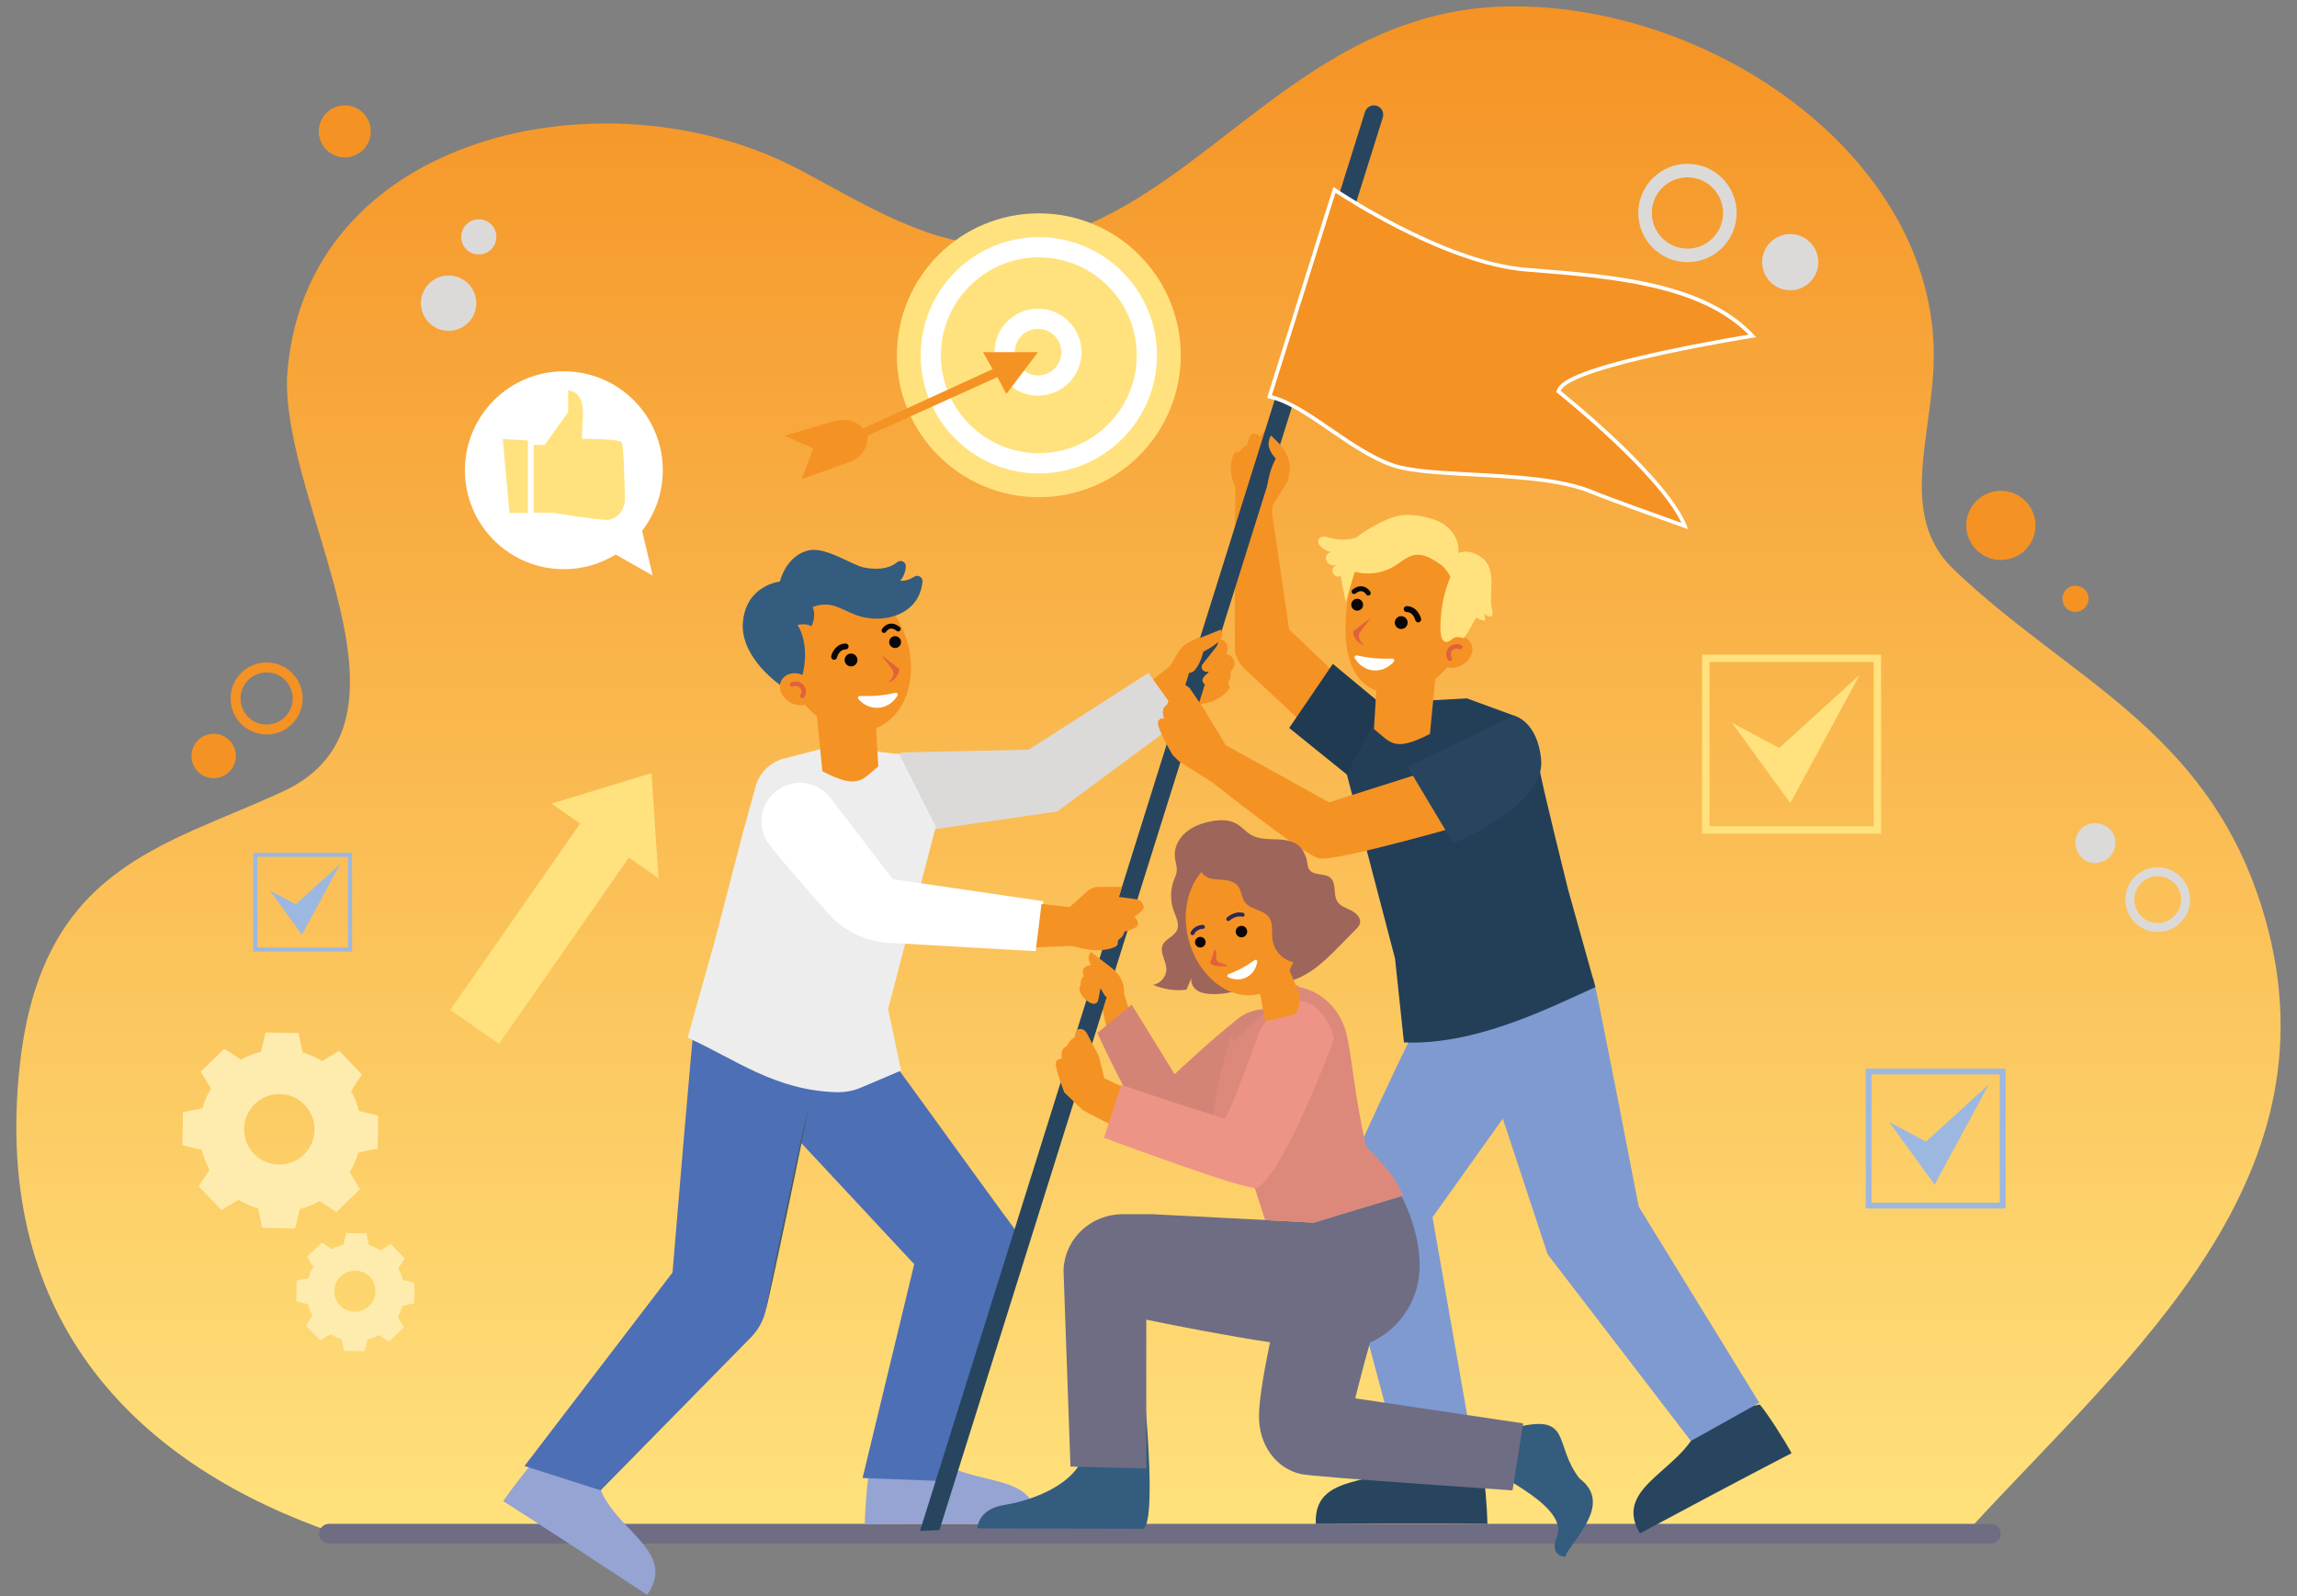 <?xml version="1.0" encoding="UTF-8" standalone="no"?><!DOCTYPE svg PUBLIC "-//W3C//DTD SVG 1.1//EN" "http://www.w3.org/Graphics/SVG/1.1/DTD/svg11.dtd"><svg width="100%" height="100%" viewBox="0 0 7911 5497" version="1.1" xmlns="http://www.w3.org/2000/svg" xmlns:xlink="http://www.w3.org/1999/xlink" xml:space="preserve" xmlns:serif="http://www.serif.com/" style="fill-rule:evenodd;clip-rule:evenodd;stroke-linejoin:round;stroke-miterlimit:2;"><rect x="0" y="0" width="7911" height="5497" fill="#808080" stroke="none"/><g><path d="M5192.44,22.105c-765.66,12.078 -1097.09,781.846 -1739.36,823.138c-252.208,3.864 -478.038,-144.157 -701.186,-261.732c-661.178,-348.36 -1710.31,-126.213 -1763.33,716.295c-13.696,454.985 504.146,1186.99 -14.684,1426.29c-413.514,190.712 -831.238,260.974 -905.762,943.126c-97.538,892.836 418.109,1382.86 1090.03,1612.65l5627.48,-18.406c547.801,-596.499 1296.53,-1212.38 1002.93,-2142.77c-193.087,-611.928 -666.582,-782.501 -1060.14,-1159.84c-194.229,-186.22 -72.072,-457.283 -68.453,-726.319c8.151,-681.843 -744.982,-1212.53 -1445.75,-1212.59c-7.303,0 -14.491,0.052 -21.782,0.167Z" style="fill:url(#_Linear1);fill-rule:nonzero;"/><path d="M7148.26,2900.69c-0,-33.603 28.701,-65.821 65.834,-65.821c42.704,0 71.418,32.218 71.418,65.821c-0,39.226 -28.714,71.418 -71.418,71.418c-38.52,0 -65.834,-32.898 -65.834,-71.418" style="fill:#dcdad9;fill-rule:nonzero;"/><path d="M7103.12,2060.34c0,-22.103 18.894,-43.282 43.295,-43.282c28.097,0 46.965,21.179 46.965,43.282c0,25.8 -18.868,46.979 -46.965,46.979c-25.338,-0 -43.295,-21.641 -43.295,-46.979" style="fill:#f59224;fill-rule:nonzero;"/><path d="M5688.98,733.52c-0,67.67 55.052,122.735 122.722,122.735c67.669,0 122.721,-55.065 122.721,-122.735c0,-67.656 -55.052,-122.721 -122.721,-122.721c-67.67,-0 -122.722,55.065 -122.722,122.721m-46.658,0c0,-93.379 75.987,-169.366 169.38,-169.366c93.392,-0 169.379,75.987 169.379,169.366c-0,93.393 -75.987,169.38 -169.379,169.38c-93.393,-0 -169.38,-75.987 -169.38,-169.38" style="fill:#dcdad9;fill-rule:nonzero;"/><path d="M828.399,2405.54c-0,49.572 40.33,89.901 89.888,89.901c49.571,0 89.901,-40.329 89.901,-89.901c0,-49.558 -40.33,-89.888 -89.901,-89.888c-49.558,0 -89.888,40.33 -89.888,89.888m-34.169,0c0,-68.401 55.656,-124.056 124.057,-124.056c68.414,-0 124.07,55.655 124.07,124.056c-0,68.414 -55.656,124.07 -124.07,124.07c-68.401,-0 -124.057,-55.656 -124.057,-124.07" style="fill:#f59224;fill-rule:nonzero;"/><path d="M7350.57,3098.3c-0,44.514 36.209,80.711 80.723,80.711c44.502,-0 80.711,-36.197 80.711,-80.711c0,-44.514 -36.209,-80.711 -80.711,-80.711c-44.514,0 -80.723,36.197 -80.723,80.711m-30.677,-0c-0,-61.432 49.969,-111.401 111.4,-111.401c61.419,0 111.388,49.969 111.388,111.401c0,61.419 -49.969,111.401 -111.388,111.401c-61.431,-0 -111.4,-49.982 -111.4,-111.401" style="fill:#dcdad9;fill-rule:nonzero;"/><path d="M1588.32,815.837c0,33.462 27.135,60.61 60.61,60.61c33.463,-0 60.598,-27.148 60.598,-60.61c-0,-33.476 -27.135,-60.61 -60.598,-60.61c-33.475,-0 -60.61,27.134 -60.61,60.61" style="fill:#dcdad9;fill-rule:nonzero;"/><path d="M6771.98,1809.53c0,65.809 53.345,119.154 119.154,119.154c65.821,-0 119.166,-53.345 119.166,-119.154c0,-65.821 -53.345,-119.166 -119.166,-119.166c-65.809,-0 -119.154,53.345 -119.154,119.166" style="fill:#f59224;fill-rule:nonzero;"/><path d="M1097.84,452.514c-0,49.469 40.111,89.58 89.58,89.58c49.469,0 89.58,-40.111 89.58,-89.58c0,-49.468 -40.111,-89.58 -89.58,-89.58c-49.469,0 -89.58,40.112 -89.58,89.58" style="fill:#f59224;fill-rule:nonzero;"/><path d="M659.448,2603.58c0,42.229 34.233,76.462 76.462,76.462c42.23,-0 76.462,-34.233 76.462,-76.462c0,-42.229 -34.232,-76.462 -76.462,-76.462c-42.229,-0 -76.462,34.233 -76.462,76.462" style="fill:#f59224;fill-rule:nonzero;"/><path d="M1449.71,1044.1c-0,52.652 42.678,95.343 95.33,95.343c52.652,0 95.331,-42.691 95.331,-95.343c-0,-52.665 -42.679,-95.343 -95.331,-95.343c-52.652,-0 -95.33,42.678 -95.33,95.343" style="fill:#dcdad9;fill-rule:nonzero;"/><path d="M6068.97,902.904c0,53.409 43.295,96.691 96.691,96.691c53.409,-0 96.704,-43.282 96.704,-96.691c0,-53.409 -43.295,-96.704 -96.704,-96.704c-53.396,-0 -96.691,43.295 -96.691,96.704" style="fill:#dcdad9;fill-rule:nonzero;"/><path d="M1132.85,5315.68l5723.87,-0c18.663,-0 33.809,-15.146 33.809,-33.809c-0,-18.676 -15.146,-33.822 -33.809,-33.822l-5723.87,-0c-18.676,-0 -33.81,15.146 -33.81,33.822c0,18.663 15.134,33.809 33.81,33.809" style="fill:#6e6d84;fill-rule:nonzero;"/><path d="M5887.66,2845.4l565.386,0l-0,-565.385l-565.386,-0l0,565.385Zm591.006,25.62l-616.626,0l0,-616.612l616.626,-0l-0,616.612Z" style="fill:#ffe27d;fill-rule:nonzero;"/><path d="M5965.37,2489.49l200.57,276.467l238.897,-441.868l-277.212,252.029l-162.255,-86.628Z" style="fill:#ffe27d;fill-rule:nonzero;"/><path d="M886.247,3263.1l312.214,0l0,-312.214l-312.214,-0l-0,312.214Zm326.359,14.158l-340.504,0l-0,-340.504l340.504,-0l0,340.504Z" style="fill:#9db8e0;fill-rule:nonzero;"/><path d="M929.16,3066.55l110.746,152.68l131.938,-244.006l-153.091,139.177l-89.593,-47.851Z" style="fill:#9db8e0;fill-rule:nonzero;"/><path d="M6445.55,4142.12l441.777,0l0,-441.791l-441.777,0l-0,441.791Zm461.801,20.011l-481.812,-0l-0,-481.812l481.812,-0l0,481.812Z" style="fill:#9db8e0;fill-rule:nonzero;"/><path d="M6506.28,3864.01l156.71,216.025l186.682,-345.254l-216.615,196.912l-126.777,-67.683Z" style="fill:#9db8e0;fill-rule:nonzero;"/><path d="M4066.56,1223.58c0,269.973 -218.848,488.834 -488.82,488.834c-269.985,-0 -488.834,-218.861 -488.834,-488.834c0,-269.972 218.849,-488.833 488.834,-488.833c269.972,-0 488.82,218.861 488.82,488.833" style="fill:#ffe27d;fill-rule:nonzero;"/><path d="M3577.73,886.357c-185.95,0 -337.231,151.269 -337.231,337.219c0,185.963 151.281,337.244 337.231,337.244c185.951,0 337.232,-151.281 337.232,-337.244c-0,-185.95 -151.281,-337.219 -337.232,-337.219m0,744.084c-224.354,-0 -406.864,-182.511 -406.864,-406.865c-0,-224.329 182.51,-406.852 406.864,-406.852c224.342,-0 406.865,182.523 406.865,406.852c0,224.354 -182.523,406.865 -406.865,406.865" style="fill:#fff;fill-rule:nonzero;"/><path d="M3575.01,1132.63c-44.232,-0 -80.223,35.978 -80.223,80.21c0,44.219 35.991,80.21 80.223,80.21c44.232,-0 80.223,-35.991 80.223,-80.21c0,-44.232 -35.991,-80.21 -80.223,-80.21m0,230.053c-82.623,0 -149.843,-67.22 -149.843,-149.843c-0,-82.623 67.22,-149.844 149.843,-149.844c82.623,0 149.844,67.221 149.844,149.844c-0,82.623 -67.221,149.843 -149.844,149.843" style="fill:#fff;fill-rule:nonzero;"/><path d="M3575.01,1212.84l-189.416,-0l33.026,58.428l-445.795,204.331l15.043,25.068l447.285,-201.957l30.664,58.043l109.193,-143.913Z" style="fill:#f59224;fill-rule:nonzero;"/><path d="M2972.82,1475.59l-4.736,-4.608c-23.361,-22.771 -57.183,-31.204 -88.502,-22.09l-177.838,51.766l99.027,43.513l-39.778,105.791l166.838,-59.493c37.621,-13.426 62.022,-49.905 60.032,-89.811l-15.043,-25.068Z" style="fill:#f59224;fill-rule:nonzero;"/><path d="M877.548,3802.06c-48.249,46.581 -49.597,123.441 -3.016,171.69c46.567,48.249 123.44,49.597 171.689,3.016c48.237,-46.58 49.597,-123.44 3.017,-171.69c-46.581,-48.236 -123.454,-49.597 -171.69,-3.016m232.017,-147.751l58.48,-35.44l78.618,81.417l-37.493,57.196c12.168,21.846 21.179,44.95 27.019,68.67l66.451,16.289l-1.99,113.172l-66.977,13.94c-6.674,23.502 -16.481,46.272 -29.406,67.682l35.452,58.466l-81.429,78.632l-57.196,-37.493c-21.846,12.155 -44.951,21.153 -68.671,27.019l-16.288,66.437l-113.172,-1.976l-13.94,-66.99c-23.502,-6.674 -46.285,-16.481 -67.682,-29.406l-58.48,35.452l-78.618,-81.43l37.493,-57.195c-12.168,-21.847 -21.166,-44.951 -27.019,-68.658l-66.438,-16.302l1.977,-113.159l66.989,-13.939c6.662,-23.502 16.469,-46.299 29.407,-67.696l-35.452,-58.466l81.429,-78.619l57.196,37.481c21.833,-12.169 44.95,-21.166 68.671,-27.007l16.288,-66.45l113.172,1.977l13.94,66.989c23.489,6.675 46.272,16.481 67.669,29.407" style="fill:#feecaf;fill-rule:nonzero;"/><path d="M1171.56,4395.02c-28.88,27.879 -29.689,73.895 -1.81,102.775c27.879,28.881 73.895,29.689 102.775,1.797c28.881,-27.866 29.689,-73.882 1.81,-102.762c-27.892,-28.88 -73.895,-29.702 -102.775,-1.81m138.882,-88.45l35.016,-21.218l47.055,48.75l-22.436,34.233c7.277,13.066 12.668,26.916 16.172,41.1l39.778,9.755l-1.194,67.746l-40.098,8.344c-3.992,14.067 -9.858,27.699 -17.598,40.509l21.218,35.003l-48.75,47.055l-34.233,-22.436c-13.08,7.29 -26.904,12.681 -41.1,16.172l-9.755,39.778l-67.747,-1.181l-8.343,-40.098c-14.068,-4.005 -27.699,-9.871 -40.522,-17.611l-35.003,21.23l-47.055,-48.75l22.449,-34.245c-7.29,-13.067 -12.681,-26.891 -16.173,-41.1l-39.777,-9.755l1.193,-67.734l40.086,-8.343c3.992,-14.068 9.858,-27.712 17.611,-40.522l-21.218,-35.003l48.737,-47.056l34.233,22.437c13.079,-7.278 26.916,-12.669 41.113,-16.173l9.742,-39.777l67.746,1.193l8.357,40.099c14.055,3.992 27.686,9.871 40.496,17.598" style="fill:#feecaf;fill-rule:nonzero;"/><path d="M1274.33,4396.82c-0,0 -3.8,-5.365 -13.529,-11.886c-9.55,-6.353 -26.249,-13.439 -47.428,-11.205c-10.422,1.168 -21.82,4.582 -32.23,11.449c-10.282,6.88 -19.985,16.661 -26.057,29.368c-3.196,6.238 -5.403,13.157 -6.61,20.409c-1.309,7.214 -1.489,14.812 -0.411,22.372c1.849,15.172 9.024,30.139 20.178,41.909c11.36,11.565 26.069,19.253 41.177,21.641c7.521,1.36 15.12,1.425 22.385,0.372c7.265,-0.937 14.273,-2.901 20.614,-5.892c12.913,-5.609 23.04,-14.979 30.267,-25.016c7.239,-10.14 11.038,-21.423 12.579,-31.794c2.978,-21.089 -3.517,-38.019 -9.537,-47.787c-6.174,-9.948 -11.398,-13.94 -11.398,-13.94c-0.398,0.321 4.39,4.762 9.986,14.735c5.481,9.82 11.27,26.352 8.035,46.53c-1.669,9.947 -5.455,20.678 -12.476,30.266c-7.021,9.473 -16.738,18.291 -29.022,23.515c-6.032,2.773 -12.681,4.583 -19.574,5.455c-6.88,0.95 -14.068,0.847 -21.166,-0.462c-14.299,-2.297 -28.123,-9.601 -38.879,-20.524c-10.526,-11.116 -17.328,-25.196 -19.125,-39.559c-1.053,-7.15 -0.912,-14.325 0.295,-21.179c1.091,-6.855 3.145,-13.426 6.135,-19.357c5.635,-12.104 14.787,-21.499 24.516,-28.187c9.82,-6.674 20.679,-10.088 30.665,-11.398c20.28,-2.528 36.607,3.851 46.221,9.666c9.781,5.955 14.042,10.871 14.389,10.499" style="fill:#feecaf;fill-rule:nonzero;"/><path d="M1310.44,4306.57c-0,0.064 0.757,-0.334 2.259,-1.194c1.656,-0.95 3.851,-2.233 6.713,-3.889c6.123,-3.607 14.941,-8.805 26.377,-15.57l-0.821,-0.103c11.988,12.541 27.738,29.048 46.773,49.007l-0.116,-1.309c-6.841,10.345 -14.44,21.846 -22.577,34.155l-0.411,0.617l0.359,0.641c6.662,12.053 12.245,25.774 15.916,40.831l0.193,0.808l0.809,0.193c12.386,3.08 25.799,6.405 39.752,9.87l-1.13,-1.476c-0.436,21.346 -0.886,43.975 -1.348,67.747l1.297,-1.579c-12.412,2.567 -26.082,5.378 -40.099,8.266l-1.027,0.219l-0.282,1.001c-3.722,13.079 -9.537,26.98 -17.495,40.047l-0.565,0.924l0.565,0.95c6.572,10.846 13.811,22.835 21.179,35.029l0.295,-2.311c-15.326,14.774 -31.858,30.69 -48.801,47.017l2.413,-0.231c-10.667,-6.995 -22.36,-14.697 -34.22,-22.475l-1.001,-0.668l-1.053,0.591c-11.937,6.662 -25.902,12.348 -40.612,15.942l-1.181,0.295l-0.295,1.194c-3.055,12.45 -6.405,26.043 -9.781,39.765l2.028,-1.554c-21.448,-0.385 -44.437,-0.795 -67.746,-1.232l1.989,1.656c-2.631,-12.669 -5.468,-26.326 -8.33,-40.099l-0.257,-1.219l-1.219,-0.359c-13.336,-3.774 -27.16,-9.601 -39.97,-17.354l-0.026,-0.026l-1.091,-0.642l-1.078,0.642c-11.745,7.124 -23.425,14.209 -34.99,21.23l2.567,0.321c-15.916,-16.468 -31.602,-32.705 -47.069,-48.724l0.231,2.567c7.561,-11.539 15.031,-22.95 22.424,-34.245l0.693,-1.04l-0.616,-1.078c-7.188,-12.9 -12.54,-26.596 -15.993,-40.587l-0.295,-1.193l-1.181,-0.296c-13.452,-3.273 -26.698,-6.52 -39.791,-9.716l1.515,1.964c0.385,-23.13 0.757,-45.721 1.117,-67.734l-1.515,1.835c13.593,-2.862 26.955,-5.647 40.073,-8.394l1.117,-0.244l0.308,-1.078c4.056,-14.363 9.973,-27.866 17.354,-40.099l0.564,-0.937l-0.564,-0.924c-7.304,-11.989 -14.376,-23.618 -21.295,-34.964l-0.269,2.143c17.11,-16.596 33.27,-32.256 48.647,-47.158l-1.99,0.18c12.066,7.868 23.387,15.236 34.297,22.359l0.758,0.488l0.795,-0.436c13.645,-7.637 27.315,-12.785 40.702,-16.148l0.809,-0.192l0.193,-0.809c3.491,-14.465 6.648,-27.494 9.613,-39.803l-1.206,0.937c26.236,0.346 48.596,0.642 67.747,0.886l-0.899,-0.732c3.44,15.993 6.251,29.111 8.6,40.034l0.077,0.398l0.398,0.116c14.337,3.992 24.413,8.677 30.972,11.911c3.132,1.63 5.532,2.888 7.291,3.8c1.643,0.924 2.426,1.309 2.426,1.245c-0,-0.052 -0.77,-0.591 -2.259,-1.541c-1.54,-0.949 -3.889,-2.387 -7.137,-4.107c-6.482,-3.453 -16.532,-8.369 -30.934,-12.605l0.475,0.514c-2.208,-10.949 -4.852,-24.118 -8.086,-40.15l-0.142,-0.719l-0.757,-0.026c-19.138,-0.423 -41.498,-0.911 -67.734,-1.489l-0.988,-0.025l-0.231,0.975c-3.068,12.284 -6.289,25.287 -9.883,39.727l1.001,-1.002c-13.632,3.325 -27.571,8.498 -41.511,16.199l1.553,0.051c-10.884,-7.175 -22.154,-14.594 -34.194,-22.526l-1.052,-0.693l-0.925,0.898c-15.428,14.838 -31.652,30.434 -48.826,46.953l-1.002,0.95l0.719,1.194c6.867,11.385 13.901,23.027 21.153,35.028l0,-1.861c-7.56,12.476 -13.657,26.262 -17.854,40.933l1.412,-1.309c-13.131,2.721 -26.493,5.468 -40.099,8.292l-1.502,0.32l-0.025,1.528c-0.411,22.026 -0.835,44.604 -1.258,67.734l-0.039,1.591l1.553,0.373c13.08,3.221 26.314,6.482 39.765,9.78l-1.476,-1.463c3.517,14.337 8.985,28.393 16.34,41.613l0.077,-2.118c-7.406,11.296 -14.889,22.707 -22.449,34.22l-0.912,1.374l1.143,1.193c15.467,16.019 31.152,32.282 47.055,48.763l1.155,1.194l1.412,-0.873c11.578,-6.995 23.258,-14.081 35.016,-21.205l-2.156,0l0.038,0.013c13.131,7.958 27.301,13.94 40.971,17.803l-1.463,-1.566c2.875,13.76 5.712,27.417 8.356,40.086l0.334,1.617l1.656,0.039c23.309,0.398 46.298,0.783 67.746,1.155l1.631,0.026l0.385,-1.592c3.363,-13.721 6.674,-27.314 9.729,-39.777l-1.476,1.476c15.069,-3.697 29.368,-9.55 41.587,-16.392l-2.053,-0.077c11.873,7.766 23.592,15.429 34.258,22.412l1.309,0.847l1.104,-1.079c16.905,-16.352 33.399,-32.32 48.686,-47.132l1.065,-1.027l-0.77,-1.258c-7.406,-12.168 -14.671,-24.131 -21.269,-34.977l0,1.874c8.087,-13.388 13.978,-27.622 17.727,-40.984l-1.31,1.219c14.017,-2.939 27.674,-5.814 40.086,-8.42l1.284,-0.282l0.025,-1.297c0.36,-23.784 0.706,-46.414 1.027,-67.759l0.026,-1.181l-1.155,-0.283c-13.978,-3.388 -27.405,-6.623 -39.804,-9.639l1.001,1.001c-3.825,-15.287 -9.588,-29.188 -16.429,-41.357l-0.052,1.258c8.036,-12.373 15.544,-23.925 22.309,-34.335l0.462,-0.706l-0.591,-0.603c-19.279,-19.742 -35.221,-36.068 -47.338,-48.468l-0.385,-0.398l-0.436,0.283c-11.193,6.97 -19.805,12.335 -25.787,16.057c-2.824,1.784 -5.006,3.171 -6.636,4.197c-1.489,0.963 -2.246,1.477 -2.246,1.541" style="fill:#feecaf;fill-rule:nonzero;"/><path d="M2268.02,3024.65l-24.221,-362.081l-344.394,105.252l368.615,256.829Z" style="fill:#ffe27d;fill-rule:nonzero;"/><path d="M1718.64,3595.32l-167.897,-116.976l473.013,-678.921l167.897,116.976l-473.013,678.921Z" style="fill:#ffe27d;"/><path d="M2247.8,1982.09l-127.394,-72.29c-51.894,31.973 -113.005,50.469 -178.441,50.469c-188.184,0 -340.736,-152.551 -340.736,-340.735c0,-188.184 152.552,-340.736 340.736,-340.736c188.183,0 340.735,152.552 340.735,340.736c0,78.58 -26.659,150.883 -71.353,208.528l0.154,-0.128l36.299,154.156Z" style="fill:#fff;fill-rule:nonzero;"/><path d="M5219.53,4916.25c197.463,-49.019 129.576,58.466 220.08,175.297c118.191,88.668 -24.106,208.451 -49.289,269.805c-0,0 -52.408,-1.437 -30.741,-62.651c52.716,-106.459 -201.431,-210.684 -228.732,-246.021l44.18,-131.244l44.502,-5.186Z" style="fill:#345c7e;fill-rule:nonzero;"/><path d="M5860.09,4875.42c-29.111,184.128 -314.653,231.62 -212.289,405.697c367.935,-197.541 522.553,-276.403 522.553,-276.403c-22.142,-40.702 -80.865,-134.043 -109.501,-167.596l-200.763,38.302Z" style="fill:#27455f;fill-rule:nonzero;"/><path d="M1838.2,1532.37l37.223,-0l81.237,-113.211l-0,-74.306c-0,0 57.529,-3.542 50.765,93.752c-6.777,97.294 0.552,72.534 0.552,72.534c-0,0 122.17,0.463 132.323,11.078c7.38,7.714 10.718,129.062 12.001,194.884c0.642,33.128 -19.69,63.947 -50.495,71.764c-4.377,1.129 -8.806,1.784 -13.144,1.784c-30.472,-0 -186.169,-24.786 -186.169,-24.786l-64.293,0l-0,-233.493Z" style="fill:#ffe27d;fill-rule:nonzero;"/><path d="M1731.63,1511.96l22.899,254.608l63.742,-0l-0,-249.487l-86.641,-5.121Z" style="fill:#ffe27d;fill-rule:nonzero;"/><path d="M5052.41,2405.15l163.603,59.968l86.23,181.586c3.992,37.467 98.18,415.888 98.18,415.888l94.252,336.898c-180.431,82.456 -419.752,200.147 -659.432,190.635l-30.767,-288.931l-164.386,-628.049l125.455,-249.165l42.884,-5.751l243.981,-13.079Z" style="fill:#ffe27d;fill-rule:nonzero;"/><path d="M4379.53,1756.88l60.366,410.561l276.673,265.185l-102.493,176.645l-314.05,-293.231c-23.708,-17.97 -40.381,-43.68 -47.133,-72.65l-0.064,-424.424l2.067,-138.227l124.634,76.141Z" style="fill:#f59224;fill-rule:nonzero;"/><path d="M5487.03,3367.51c8.061,16.135 156.724,787.892 156.724,787.892l415.285,675.733l-235.612,131.463l-493.364,-642.951l-280.562,-849.914l437.529,-102.223Z" style="fill:#7f9ad0;fill-rule:nonzero;"/><path d="M4923.08,3447.76c-12.104,8.073 -329.8,670.971 -325.769,719.374c4.043,48.404 243.569,933.41 243.569,933.41l243.981,-44.938l-151.166,-863.378l286.749,-402.539l-93.598,-366.279l-203.766,24.35Z" style="fill:#7f9ad0;fill-rule:nonzero;"/><path d="M4590.34,2286.27l157.468,130.77l29.432,4.647l-118.628,261.924l-218.54,-176.477l150.268,-220.864Z" style="fill:#203b51;fill-rule:nonzero;"/><path d="M5052.41,2405.15l163.603,59.968l86.23,181.586c3.992,37.467 98.18,415.888 98.18,415.888l94.252,336.898c-180.431,82.456 -419.752,200.147 -659.432,190.635l-30.767,-288.931l-165.875,-633.748l126.944,-243.466l42.884,-5.751l243.981,-13.079Z" style="fill:#233f57;fill-rule:nonzero;"/><path d="M5090.68,2826.67c-0,0 -490.31,142.887 -548.057,129.615c-57.735,-13.285 -416.004,-300.419 -416.004,-300.419l80.865,-97.269l370.013,204.55l443.922,-140.872l69.261,204.395Z" style="fill:#f59224;fill-rule:nonzero;"/><path d="M5213.85,2464.32c0,0 81.981,18.111 94.047,152.744c14.414,160.741 -303.012,286.441 -303.012,286.441l-156.826,-262.348l365.791,-176.837Z" style="fill:#27455f;fill-rule:nonzero;"/><path d="M2053.8,5069.27c12.361,186.001 292.448,259.1 174.783,423.217c-348.591,-229.964 -495.456,-322.457 -495.456,-322.457c25.722,-38.533 92.635,-126.201 124.198,-157.045l196.475,56.285Z" style="fill:#96a4d3;fill-rule:nonzero;"/><path d="M3192.03,4988.86c111.824,149.151 386.431,57.632 377.343,259.371c-417.595,-2.593 -591.147,-0 -591.147,-0c0.54,-46.324 8.806,-156.313 18.433,-199.364l195.371,-60.007Z" style="fill:#96a4d3;fill-rule:nonzero;"/><path d="M4908.99,4988.86c-111.825,149.151 -386.431,57.632 -377.343,259.371c417.595,-2.593 591.146,-0 591.146,-0c-0.552,-46.324 -8.805,-156.313 -18.432,-199.364l-195.371,-60.007Z" style="fill:#27455f;fill-rule:nonzero;"/><path d="M2963.87,3507.49c11.064,5.609 414.386,569.826 530.652,725.189c21.32,28.495 31.332,65.077 22.462,99.541c-51.586,200.595 -276.48,768.317 -276.48,768.317l-269.793,-10.359l177.89,-736.446l-439.571,-471.556l49.623,-374.776l205.217,0.09Z" style="fill:#4d6fb5;fill-rule:nonzero;"/><path d="M4132.33,2192.83c-1.925,1.104 -18.367,9.293 -33.757,16.892c-18.009,8.933 -32.962,22.937 -43.013,40.342c-11.642,20.139 -25.851,44.514 -27.096,45.451c-2.13,1.605 -58.261,45.259 -58.261,45.259l79.26,108.872l21.782,-17.598c0,0 79.197,-4.197 109.001,-18.688c29.817,-14.492 57.452,-38.045 53.961,-48.429c-3.517,-10.384 -4.582,-13.58 -4.582,-13.58c-0,-0 12.463,-18.433 7.611,-35.478c0,-0 18.111,-20.948 14.8,-35.837c-5.34,-24.054 -27.918,-27.251 -27.918,-27.251c0,0 8.844,-24.387 0,-37.403c-8.831,-13.041 -26.698,-16.802 -26.698,-16.802l-74.1,31.974l9.01,-37.724Z" style="fill:#f59224;fill-rule:nonzero;"/><path d="M2394.38,3494.5c-6.11,16.969 -78.157,887.945 -78.157,887.945l-509.755,666.415l262.143,83.869l517.238,-526.442c26.352,-26.686 44.463,-60.392 52.177,-97.089l202.907,-964.934l-446.553,-49.764Z" style="fill:#4d6fb5;fill-rule:nonzero;"/><path d="M3542.79,2581.88l-427.544,9.281l-29.419,4.633l118.614,261.925l436.516,-62.767l428.698,-317.13l-114.533,-160.382l-412.332,264.44Z" style="fill:#dcdad9;fill-rule:nonzero;"/><path d="M2859.57,2571.09l-164.103,42.525c-41.806,12.463 -75.23,43.962 -90.145,84.959l-46.119,166.671l-96.575,371.451l-94.253,336.911c167.839,76.68 300.843,181.291 511.502,187.876c29.432,0.924 58.774,-4.467 85.87,-16.007l137.727,-58.569l-44.887,-211.608l164.387,-628.037l-125.469,-249.166l-42.884,-5.763l-195.051,-21.243Z" style="fill:#eeeded;fill-rule:nonzero;"/><path d="M2860.01,2747.89c74.511,96.909 214.728,279.856 214.728,279.856l519.023,76.128l-27.096,172.024l-515.724,-29.587c-75.975,-6.841 -146.494,-42.293 -197.323,-99.181c-63.049,-70.583 -149.009,-168.468 -202.624,-236.343c-48.352,-61.213 -33.591,-150.755 31.845,-193.228c57.941,-37.634 135.057,-24.439 177.171,30.331" style="fill:#fff;fill-rule:nonzero;"/><path d="M2638.03,4509.2c1.54,0.308 34.977,-152.526 74.665,-341.352c39.726,-188.877 70.66,-342.212 69.133,-342.532c-1.541,-0.321 -34.965,152.487 -74.678,341.364c-39.701,188.826 -70.661,342.199 -69.12,342.52" style="fill:#475b64;fill-rule:nonzero;"/><path d="M3819.12,3328.2c1.091,1.194 10.627,10.487 19.561,19.189c10.461,10.166 17.97,22.642 21.615,35.902c4.21,15.351 7.009,27.417 7.676,28.302l21.205,67.516l-78.452,57.491l-12.579,-56.734c0,0 -32.628,-12.925 -49.982,-29.599c-17.341,-16.673 -25.196,-24.221 -29.625,-38.609c-2.875,-9.332 2.157,-16.161 2.157,-16.161c-0,0 1.014,-30.972 12.194,-31.909c-0,-0 -6.226,-16.212 -2.208,-24.876c7.226,-15.544 28.983,-14.35 28.983,-14.35c-0,0 -7.483,-6.559 0.719,-12.181c8.202,-5.635 14.247,2.452 14.247,2.452l43.847,38.969l0.642,-25.402Z" style="fill:#f59224;fill-rule:nonzero;"/><path d="M3945.41,4849.94c0,-0 36.582,392.989 -8.061,414.977l-571.148,-1.181c-0,0 -0,-65.911 91.736,-80.557c91.737,-14.658 252.901,-68.35 280.177,-187.991c27.276,-119.615 207.296,-145.248 207.296,-145.248" style="fill:#345c7e;fill-rule:nonzero;"/><path d="M4447.29,3524.35c32.141,50.573 22.565,117.049 -22.603,156.441c-103.456,90.235 -383.581,247.19 -425.618,240.207c-60.751,-10.102 -219.567,-363.75 -219.567,-363.75l118.152,-97.371l147.829,239.59c-0,0 121.977,-115.148 217.359,-190.686c58.004,-45.939 144.773,-46.876 184.448,15.569" style="fill:#d38477;fill-rule:nonzero;"/><path d="M4405.71,1585.25c-0.064,1.065 2.028,5.083 5.096,10.345c13.131,22.514 12.386,50.547 -1.849,72.355l-24.798,37.955l-3.004,58.377l-126.636,30.369l5.943,-102.916c-0,-0 -20.935,-43.385 -21.166,-72.74c-0.231,-29.355 7.56,-60.572 17.187,-61.868c9.613,-1.322 12.578,-1.72 12.578,-1.72c0,-0 9.704,-17.148 25.146,-20.011c-0,0 7.637,-37.968 20.755,-41.266c13.105,-3.286 24.734,10.191 24.734,10.191c0,0 16.173,-30.985 29.971,-28.957c28.085,4.159 28.111,32.384 28.111,32.384l8.343,80.21l-0.411,-2.708Z" style="fill:#f59224;fill-rule:nonzero;"/><path d="M4701.2,385.44c5.301,-16.917 23.31,-26.338 40.24,-21.037c16.918,5.301 26.339,23.322 21.038,40.239l-1527.07,4864.96l-66.887,2.76l1532.68,-4886.92Z" style="fill:#27455f;fill-rule:nonzero;"/><path d="M5802.9,1811.79c-55.001,-19.549 -268.702,-95.742 -317.374,-116.343c-106.331,-45.053 -269.87,-53.653 -414.156,-61.252c-112.196,-5.891 -218.168,-11.462 -278.418,-33.218c-72.008,-25.967 -142.271,-74.242 -210.21,-120.912c-74.139,-50.932 -144.311,-99.13 -210.505,-114.173l223.777,-712.097c53.538,35.298 394.581,253.838 660.973,275.016l18.56,1.477c277.16,21.974 590.723,46.863 759.897,226.549c-104.354,16.712 -631.771,105.009 -666.415,186.708l-1.9,4.492l3.825,3.029c3.697,2.953 362.005,288.957 431.946,460.724" style="fill:#f59224;fill-rule:nonzero;"/><path d="M4592.44,643.708l-228.462,727.012c126.829,24.324 272.655,180.688 426.785,236.317c139.088,50.188 504.378,14.71 692.254,94.304c56.528,23.951 330.659,121.092 330.659,121.092c-57.748,-173.757 -438.749,-476.383 -438.749,-476.383c35.94,-84.728 673.308,-184.757 673.308,-184.757c-172.524,-193.677 -500.668,-215.78 -790.741,-238.871c-290.086,-23.079 -665.054,-278.714 -665.054,-278.714m7.136,20.113c31.255,20.396 110.746,70.622 210.749,122.003c119.654,61.47 294.193,137.304 446.142,149.395l18.535,1.476c271.436,21.512 577.913,45.823 747.305,215.819c-50.714,8.381 -174.642,29.612 -299.982,56.836c-299.521,65.09 -348.45,106.331 -359.206,131.681l-3.825,8.985l7.65,6.071c3.594,2.863 342.673,273.516 424.064,444.666c-70.506,-25.106 -257.92,-92.134 -302.998,-111.221c-107.358,-45.489 -271.513,-54.115 -416.325,-61.739c-111.709,-5.866 -217.218,-11.424 -276.557,-32.847c-71.238,-25.697 -141.154,-73.728 -208.772,-120.18c-72.163,-49.571 -140.602,-96.588 -205.962,-113.506l219.182,-697.439" style="fill:#fff;fill-rule:nonzero;"/><path d="M3863.6,3054.42c-3.004,0.257 -51.882,0.154 -80.942,0.064c-13.76,-0.038 -27.006,4.98 -37.249,14.171c-22.745,20.408 -61.663,55.476 -61.663,55.476l-96.781,-11.091l-18.214,149.562l124.545,-4.698c-0,-0 53.396,15.403 86.538,14.928c33.129,-0.475 68.157,-10.089 69.39,-20.961c1.245,-10.897 1.617,-14.248 1.617,-14.248c-0,0 19.112,-11.398 21.949,-28.893c-0,0 42.653,-9.575 46.041,-24.452c3.376,-14.889 -12.129,-27.673 -12.129,-27.673c-0,-0 34.399,-19.01 31.922,-34.541c-2.477,-15.557 -17.495,-24.054 -17.495,-24.054l-67.49,-9.049l9.961,-34.541Z" style="fill:#f59224;fill-rule:nonzero;"/><path d="M4062.89,2994.54c-29.445,39.675 -37.595,94.253 -21.012,140.795c8.061,22.603 21.59,47.235 11.347,68.94c-10.127,21.5 -39.47,28.919 -48.853,50.739c-11.038,25.697 11.552,53.346 12.682,81.289c1.065,26.236 -20.049,51.522 -46.054,55.129c36.004,16.07 76.475,21.962 115.572,16.802c6.277,-14.992 12.553,-29.984 18.843,-44.976c-7.445,15.967 1.091,35.901 15.326,46.298c14.221,10.41 32.576,13.195 50.187,13.939c84.125,3.543 168.969,-34.977 221.672,-100.631" style="fill:#9e655a;fill-rule:nonzero;"/><path d="M4552.43,3080.77c-10.576,-16.135 -24.747,-29.907 -33.578,-47.069c-18.997,-36.876 -11.886,-86.114 -40.445,-116.214c-20.319,-21.41 -52.459,-25.864 -81.956,-26.865c-29.509,-1.001 -60.661,-0.179 -86.397,-14.658c-18.881,-10.615 -32.82,-28.508 -51.65,-39.187c-26.852,-15.211 -60.007,-13.85 -90.235,-7.612c-31.024,6.405 -61.791,17.919 -85.575,38.841c-23.811,20.922 -39.74,52.408 -36.441,83.919c1.617,15.365 7.599,30.293 6.803,45.721c-0.86,16.982 -9.819,32.423 -13.413,49.032c-7.599,35.08 12.284,74.165 45.13,88.682l283.001,213.816c48.557,4.673 149.753,-44.373 174.95,-86.127c25.209,-41.742 36.556,-141.5 9.806,-182.279" style="fill:#9e655a;fill-rule:nonzero;"/><path d="M4654.15,3135.88c-17.379,-8.728 -37.826,-14.799 -48.275,-31.216c-15.184,-23.9 -2.554,-60.264 -22.5,-80.364c-18.201,-18.342 -54.167,-7.406 -71.623,-26.442c-13.632,-14.863 -7.522,-32.962 -15.057,-47.235c-7.509,-14.26 -32.679,-21.744 -47.646,-15.724l-73.304,207.925c4.71,61.791 1.912,96.127 23.848,127.073c12.027,16.982 26.044,32.911 34.156,52.075c8.112,19.15 9.139,43.076 -3.94,59.262c73.792,-13.94 131.244,-70.134 183.896,-123.672c18.573,-18.881 37.147,-37.775 55.707,-56.669c5.815,-5.905 11.822,-12.143 14.094,-20.088c5.339,-18.702 -11.976,-36.184 -29.356,-44.925" style="fill:#9e655a;fill-rule:nonzero;"/><path d="M4743.09,4560.77c-13.067,0 -75.615,255.084 -75.615,255.084l578.426,86.229l-36.697,230.657c0,0 -682.947,-45.643 -729.707,-56.31c-83.304,-18.996 -146.211,-99.527 -143.477,-205.216c3.144,-121.657 74.305,-408.354 74.305,-408.354l332.765,97.91Z" style="fill:#6e6d84;fill-rule:nonzero;"/><path d="M3663.37,4365.96c7.56,-104.559 97.371,-184.166 202.187,-184.243l102.852,-0.09l555.939,28.752l301.702,-91.852c-0,0 104.854,187.581 44.552,344.33c-37.903,98.513 -121.617,164.643 -221.684,181.663c-125.572,21.384 -701.084,-99.682 -701.084,-99.682l-0,512.592l-261.091,-6.713l-23.887,-674.758c0.103,-3.337 0.27,-6.674 0.514,-9.999" style="fill:#6e6d84;fill-rule:nonzero;"/><path d="M4468.3,3392.33l5.725,6.931c76.783,14.338 139.126,75.435 160.433,150.575c21.192,74.691 27.622,212.931 70.93,400.204c-0,-0 106.254,96.19 126.033,168.481l-306.862,92.583l-167.518,-9.383l-64.615,-200.981c-62.728,0 -89.426,-31.421 -111.953,-82.802c-29.984,-68.414 68.851,-382.413 68.851,-382.413l-7.085,53.64l226.061,-196.835Z" style="fill:#dc897c;fill-rule:nonzero;"/><path d="M3638.53,3653.67c11.873,-10.564 18.792,-6.777 18.792,-6.777c-0,0 -6.315,-28.919 8.767,-39.097c4.633,-3.107 7.175,-4.75 8.497,-5.545c1.591,-3.838 10.91,-24.619 26.467,-28.175c-0,0 2.105,-27.16 13.567,-29.701c21.744,-4.814 30.806,18.406 30.806,18.406l39.136,74.742l18.689,75.91l320.275,149.189l-34.323,146.917l-359.501,-185.732l-64.165,-61.496c-0,0 -38.88,-98.09 -27.007,-108.641" style="fill:#f59224;fill-rule:nonzero;"/><path d="M4594.25,3574.44c0.398,11.462 -180.79,483.276 -266.365,516.25c-32.552,12.528 -525.826,-172.357 -525.826,-172.357l59.994,-181.804c-0,-0 345.061,115.906 356.497,115.508c11.463,-0.398 119.334,-298.981 119.334,-298.981c-0,-0 67.733,-141.629 169.353,-97.487c65.064,28.264 87.013,118.871 87.013,118.871" style="fill:#ee9486;fill-rule:nonzero;"/><path d="M4118.3,2203.14l85.87,-34.772c0,0 14.53,21.205 -8.753,42.422c-23.297,21.192 -51.022,33.424 -51.022,33.424c-0,0 -9.781,43.603 -31.794,65.847c-22.026,22.244 -71.777,-12.823 -71.777,-12.823c-0,0 -0,-65.205 77.476,-94.098" style="fill:#f59224;fill-rule:nonzero;"/><path d="M3989.43,2482.44c10.217,-14.35 20.46,-5.827 20.46,-5.827c-0,-0 -12.117,-30.51 2.567,-44.334c4.505,-4.236 6.982,-6.495 8.279,-7.599c1.065,-4.493 7.534,-28.893 23.913,-35.568c-0,0 0.128,-28.739 12.283,-33.36c19.292,-7.316 40.882,14.646 40.882,14.646l49.623,73.137l73.882,122.619l-41.177,130.911l-117.203,-73.009l-23.348,-22.616c0,-0 -62.111,-102.211 -50.161,-119" style="fill:#f59224;fill-rule:nonzero;"/><path d="M4234.84,2317.06c-13.991,16.737 -31.986,30.099 -52.061,38.648c-8.151,3.465 -17.149,6.187 -25.8,4.325c-8.677,-1.886 -16.571,-9.78 -15.634,-18.598c0.706,-6.508 5.699,-11.617 10.41,-16.161c12.951,-12.502 25.915,-25.003 38.866,-37.48c-4.531,6.765 -9.139,13.645 -15.454,18.805c-6.315,5.159 -14.671,8.433 -22.655,6.777c-7.971,-1.643 -14.876,-9.255 -13.952,-17.341c0.577,-5.032 3.838,-9.293 6.982,-13.285c16.867,-21.397 33.758,-42.807 50.624,-64.204" style="fill:#f59224;fill-rule:nonzero;"/><path d="M3824.7,3330.54l-66.836,-51.766c0,-0 -18.008,15.03 -2.785,39.418c15.21,24.375 14.196,53.255 14.196,53.255c0,0 20.165,29.432 34.002,54.423c13.85,24.979 66.206,6.47 66.206,6.47c0,-0 16.122,-57.26 -44.783,-101.8" style="fill:#f59224;fill-rule:nonzero;"/><path d="M3792.49,3388.26c-0.128,-3.645 -2.233,-6.893 -4.261,-9.935c-10.923,-16.352 -21.834,-32.692 -32.744,-49.045l-33.411,68.62c6.931,9.768 14.325,19.831 23.605,27.314l-23.605,-4.326c6.854,13.889 18.316,25.441 32.153,32.423c5.443,2.747 11.732,4.814 17.572,3.081c5.135,-1.54 9.229,-6.136 10.153,-11.411c0.783,-4.492 10.757,-50.842 10.538,-56.721" style="fill:#f59224;fill-rule:nonzero;"/><path d="M4379,1747.17c-34.605,-21.949 -5.622,-139.6 15.942,-167.248c-23.657,-23.99 -34.49,-50.907 -17.624,-80.082c21.898,21.846 58.916,48.955 65.68,109.026l-6.764,45.772l-57.234,92.532Z" style="fill:#f59224;fill-rule:nonzero;"/><path d="M2718.32,2335.56c55.604,138.933 189.121,216.153 298.237,172.486c109.116,-43.667 152.5,-191.675 96.896,-330.609c-55.591,-138.933 -189.12,-216.152 -298.236,-172.485c-109.103,43.667 -152.488,191.688 -96.897,330.608" style="fill:#f59224;fill-rule:nonzero;"/><path d="M3066.01,2223.03c6.444,9.267 19.19,11.552 28.444,5.096c9.268,-6.431 11.565,-19.177 5.109,-28.431c-6.444,-9.281 -19.177,-11.565 -28.444,-5.122c-9.267,6.444 -11.552,19.189 -5.109,28.457" style="fill:#080606;fill-rule:nonzero;"/><path d="M2912.92,2285.51c6.97,10.037 20.768,12.514 30.793,5.545c10.038,-6.983 12.515,-20.781 5.532,-30.806c-6.969,-10.038 -20.768,-12.502 -30.792,-5.532c-10.038,6.982 -12.515,20.768 -5.533,30.793" style="fill:#080606;fill-rule:nonzero;"/><path d="M3034.97,2255.65c27.635,21.782 62.188,48.07 62.188,48.07c0,-0 0.36,33.308 -38.571,47.748c14.081,-12.771 26.442,-29.765 11.783,-49.417c-14.645,-19.613 -35.4,-46.401 -35.4,-46.401" style="fill:#e0623b;fill-rule:nonzero;"/><path d="M2872.64,2272.21c4.608,0 8.793,-3.157 9.91,-7.842c0.269,-1.079 7.123,-27.661 29.907,-27.764c5.622,-0.026 10.166,-4.621 10.14,-10.243c-0.026,-5.647 -4.647,-10.178 -10.243,-10.153c-31.114,0.141 -46.08,28.47 -49.635,43.436c-1.31,5.468 2.066,10.975 7.547,12.284c0.796,0.18 1.591,0.282 2.374,0.282" style="fill:#080606;fill-rule:nonzero;"/><path d="M3044.61,2179.8c2.901,-0 5.725,-1.489 7.304,-4.159c0.167,-0.257 5.66,-9.036 14.774,-10.654c6.417,-1.142 13.682,1.476 21.576,7.792c3.671,2.939 9.024,2.336 11.95,-1.322c2.94,-3.671 2.336,-9.024 -1.322,-11.95c-11.975,-9.576 -23.887,-13.362 -35.413,-11.219c-16.879,3.119 -25.826,18.073 -26.198,18.715c-2.374,4.043 -1.014,9.254 3.042,11.629c1.348,0.795 2.824,1.168 4.287,1.168" style="fill:#080606;fill-rule:nonzero;"/><path d="M2757.11,2350.06c40.214,-129.255 -10.641,-197.952 -10.641,-197.952c34.515,-6.918 47.928,5.045 47.928,5.045c18.843,-38.674 4.249,-66.373 4.249,-66.373c71.353,-27.815 106.882,18.38 171.253,33.95c88.156,21.32 197.028,-13.85 207.232,-121.451c1.476,-15.57 -15.659,-25.672 -28.662,-16.969c-12.065,8.074 -28.084,14.607 -48.005,14.042c-0,0 18.457,-20.832 19.407,-49.648c0.514,-15.903 -18.111,-24.478 -30.343,-14.299c-18.317,15.249 -52.318,29.663 -112.941,18.304c-40.343,-7.561 -132.695,-72.175 -190.238,-59.558c-47.03,10.307 -84.343,50.342 -100.413,107.627c-0,0 -115.611,11.989 -127.202,139.216c-11.398,125.006 133.402,220.927 133.402,220.927l64.974,-12.861Z" style="fill:#345c7e;fill-rule:nonzero;"/><path d="M2772.87,2328.5c30.613,17.341 43.924,51.715 29.727,76.77c-14.196,25.055 -50.521,31.306 -81.134,13.952c-30.626,-17.341 -43.924,-51.727 -29.727,-76.77c14.196,-25.055 50.521,-31.306 81.134,-13.952" style="fill:#f59224;fill-rule:nonzero;"/><path d="M2767.92,2403.69c0.95,-0.655 1.771,-1.541 2.362,-2.632c8.484,-15.582 7.162,-31.499 -3.543,-42.576c-10.961,-11.346 -28.713,-14.671 -42.203,-7.906c-3.8,1.912 -5.34,6.533 -3.428,10.332c1.9,3.8 6.521,5.34 10.32,3.427c7.394,-3.696 18.047,-1.578 24.247,4.839c5.956,6.162 6.354,14.877 1.091,24.529c-2.028,3.723 -0.655,8.395 3.081,10.423c2.644,1.438 5.763,1.181 8.073,-0.436" style="fill:#e0623b;fill-rule:nonzero;"/><path d="M3090.82,2395.89c3.004,-4.916 -1.258,-11 -6.88,-9.819c-14.273,3.016 -37.942,7.496 -60.725,9.537c-22.784,2.028 -46.863,1.81 -61.458,1.373c-5.737,-0.167 -8.843,6.585 -5.031,10.872c11.732,13.195 35.298,32.705 70.224,29.586c34.926,-3.119 54.654,-26.48 63.87,-41.549" style="fill:#fff;fill-rule:nonzero;"/><path d="M3024.83,2639.4c-57.876,47.518 -69.711,80.365 -192.638,16.841l-18.445,-189.018l200.134,-15.788l10.949,187.965Z" style="fill:#f59224;fill-rule:nonzero;"/><path d="M5038.63,2206.83c-55.591,138.933 -189.108,216.166 -298.224,172.486c-109.116,-43.667 -118.948,-182.6 -96.909,-330.608c40.984,-275.3 189.121,-216.153 298.237,-172.486c109.116,43.667 152.5,191.688 96.896,330.608" style="fill:#f59224;fill-rule:nonzero;"/><path d="M4690.96,2094.3c-6.457,9.267 -19.19,11.552 -28.457,5.096c-9.254,-6.431 -11.552,-19.177 -5.108,-28.431c6.456,-9.28 19.189,-11.565 28.456,-5.122c9.255,6.457 11.552,19.19 5.109,28.457" style="fill:#080606;fill-rule:nonzero;"/><path d="M4844.04,2156.79c-6.982,10.024 -20.768,12.514 -30.793,5.532c-10.05,-6.983 -12.514,-20.768 -5.532,-30.806c6.97,-10.024 20.756,-12.502 30.793,-5.519c10.037,6.97 12.502,20.755 5.532,30.793" style="fill:#080606;fill-rule:nonzero;"/><path d="M4721.99,2126.92c-27.635,21.783 -62.188,48.07 -62.188,48.07c-0,0 -0.347,33.309 38.571,47.762c-14.094,-12.785 -26.442,-29.779 -11.783,-49.431c14.658,-19.612 35.4,-46.401 35.4,-46.401" style="fill:#e0623b;fill-rule:nonzero;"/><path d="M4884.32,2143.47c-4.608,0 -8.793,-3.144 -9.909,-7.842c-0.27,-1.078 -7.124,-27.661 -29.908,-27.764c-5.622,-0.025 -10.178,-4.62 -10.153,-10.242c0.039,-5.648 4.673,-10.179 10.256,-10.154c31.101,0.142 46.067,28.47 49.636,43.436c1.309,5.468 -2.067,10.975 -7.535,12.284c-0.809,0.193 -1.592,0.282 -2.387,0.282" style="fill:#080606;fill-rule:nonzero;"/><path d="M4712.35,2051.07c-2.901,-0 -5.712,-1.489 -7.304,-4.159c-0.167,-0.256 -5.66,-9.036 -14.774,-10.653c-6.417,-1.143 -13.682,1.476 -21.576,7.791c-3.684,2.939 -9.024,2.349 -11.95,-1.322c-2.94,-3.671 -2.349,-9.024 1.322,-11.95c11.975,-9.576 23.9,-13.362 35.413,-11.219c16.892,3.119 25.826,18.073 26.185,18.715c2.388,4.043 1.014,9.254 -3.016,11.629c-1.361,0.796 -2.837,1.168 -4.3,1.168" style="fill:#080606;fill-rule:nonzero;"/><path d="M4984.08,2199.77c-30.614,17.354 -43.924,51.715 -29.715,76.77c14.183,25.055 50.508,31.306 81.134,13.953c30.613,-17.341 43.924,-51.715 29.715,-76.77c-14.184,-25.056 -50.509,-31.307 -81.134,-13.953" style="fill:#f59224;fill-rule:nonzero;"/><path d="M4989.03,2274.97c-0.95,-0.668 -1.772,-1.554 -2.362,-2.645c-8.485,-15.582 -7.163,-31.498 3.542,-42.575c10.962,-11.334 28.714,-14.672 42.217,-7.907c3.799,1.912 5.327,6.533 3.414,10.333c-1.887,3.799 -6.507,5.339 -10.307,3.439c-7.393,-3.709 -18.06,-1.591 -24.259,4.827c-5.956,6.161 -6.341,14.876 -1.091,24.529c2.028,3.735 0.667,8.407 -3.068,10.422c-2.644,1.451 -5.763,1.181 -8.086,-0.423" style="fill:#e0623b;fill-rule:nonzero;"/><path d="M4666.14,2267.16c-2.991,-4.903 1.258,-10.987 6.867,-9.819c14.286,3.016 37.955,7.496 60.738,9.537c22.783,2.041 46.863,1.81 61.457,1.386c5.738,-0.179 8.844,6.572 5.032,10.872c-11.745,13.182 -35.311,32.693 -70.224,29.573c-34.926,-3.106 -54.654,-26.48 -63.87,-41.549" style="fill:#fff;fill-rule:nonzero;"/><path d="M4732.12,2510.67c57.876,47.517 69.711,80.364 192.651,16.84l18.432,-189.005l-200.134,-15.788l-10.949,187.953Z" style="fill:#f59224;fill-rule:nonzero;"/><path d="M4333.69,3392.6l97.808,-72.945l44.462,103.263c0,0 3.62,55.643 -18.38,71.328l-99.644,23.079l-24.246,-124.725Z" style="fill:#f59224;fill-rule:nonzero;"/><path d="M4461.93,3140.08c34.014,129.396 -20.794,255.943 -122.414,282.654c-101.633,26.724 -211.583,-56.516 -245.611,-185.912c-34.001,-129.396 20.794,-255.93 122.427,-282.654c101.62,-26.711 211.583,56.515 245.598,185.912" style="fill:#f59224;fill-rule:nonzero;"/><path d="M4152.27,3244.32c0.295,10.089 -7.637,18.509 -17.726,18.817c-10.089,0.296 -18.496,-7.637 -18.817,-17.713c-0.295,-10.089 7.637,-18.509 17.726,-18.817c10.089,-0.308 18.522,7.625 18.817,17.713" style="fill:#080606;fill-rule:nonzero;"/><path d="M4295.49,3207.72c0.334,10.923 -8.266,20.037 -19.176,20.37c-10.923,0.321 -20.037,-8.266 -20.357,-19.189c-0.334,-10.923 8.24,-20.036 19.163,-20.37c10.936,-0.321 20.049,8.266 20.37,19.189" style="fill:#080606;fill-rule:nonzero;"/><path d="M4282.56,3156.59c-1.36,0.641 -2.939,0.834 -4.531,0.462c-22.924,-5.468 -42.794,12.977 -42.986,13.169c-2.76,2.606 -7.111,2.49 -9.717,-0.269c-2.618,-2.747 -2.516,-7.086 0.231,-9.704c1.027,-0.976 25.363,-23.798 55.668,-16.571c3.71,0.886 5.982,4.595 5.096,8.292c-0.5,2.105 -1.925,3.761 -3.761,4.621" style="fill:#2d2958;fill-rule:nonzero;"/><path d="M4105.63,3220.53c-0.731,-0.128 -1.437,-0.359 -2.13,-0.744c-3.351,-1.784 -4.583,-5.969 -2.786,-9.306c14.017,-25.966 41.267,-25.286 42.422,-25.235c3.787,0.129 6.764,3.325 6.623,7.124c-0.128,3.787 -3.299,6.739 -7.085,6.623c-0.899,-0.025 -19.998,-0.231 -29.843,18.022c-1.45,2.656 -4.377,3.991 -7.201,3.516" style="fill:#2d2958;fill-rule:nonzero;"/><path d="M4181.4,3273.79c-3.966,13.837 -6.687,27.353 -12.284,37.185c-1.887,3.324 -0.77,7.598 2.452,9.639c13.31,8.433 38.533,7.715 53.512,6.367c2.182,-0.206 2.4,-3.325 0.269,-3.812c-18.111,-4.198 -27.661,-9.319 -32.23,-12.49c-2.272,-1.578 -3.607,-4.145 -3.671,-6.918c-0.154,-6.328 -0.578,-19.202 -1.694,-29.458c-0.373,-3.53 -5.378,-3.928 -6.354,-0.513" style="fill:#e0623b;fill-rule:nonzero;"/><path d="M4418.99,3164.05c-12.758,28.752 -4.017,60.533 19.523,70.969c23.528,10.448 52.947,-4.403 65.706,-33.168c12.759,-28.751 4.018,-60.533 -19.523,-70.968c-23.528,-10.435 -52.96,4.416 -65.706,33.167" style="fill:#f59224;fill-rule:nonzero;"/><path d="M4462.57,3215.41c-1.04,0.039 -2.092,-0.166 -3.093,-0.628c-14.402,-6.675 -21.924,-18.818 -20.139,-32.475c1.848,-13.978 12.822,-25.812 26.133,-28.135c3.735,-0.655 7.303,1.848 7.945,5.583c0.655,3.748 -1.848,7.304 -5.596,7.971c-7.278,1.271 -13.798,8.459 -14.838,16.378c-0.988,7.599 3.363,14.055 12.271,18.201c3.453,1.605 4.954,5.686 3.35,9.126c-1.13,2.452 -3.517,3.915 -6.033,3.979" style="fill:#e0623b;fill-rule:nonzero;"/><path d="M4329.98,3311.86c0.706,-4.788 -4.595,-8.1 -8.561,-5.327c-10.063,7.06 -26.916,18.342 -43.885,27.443c-16.969,9.1 -35.696,16.879 -47.146,21.358c-4.492,1.759 -4.672,8.022 -0.308,10.076c13.452,6.341 38.135,13.67 64.166,-0.282c26.005,-13.94 33.578,-38.559 35.734,-53.268" style="fill:#fff;fill-rule:nonzero;"/><path d="M4417.15,2991.31c-13.477,-12.053 -83.727,-56.631 -101.722,-58.505c-77.54,-8.048 -104.906,34.862 -182.151,45.336c-5.147,17.828 9.113,36.35 26.159,43.692c17.033,7.342 36.248,6.855 54.731,8.574c18.484,1.733 38.302,6.726 49.7,21.372c12.117,15.582 11.565,38.083 22.886,54.256c19.472,27.815 65.205,26.082 84.523,54.013c14.607,21.127 7.829,49.687 11.103,75.153c3.722,28.867 22.013,55.488 47.62,69.312c20.203,10.898 44.514,13.49 66.733,7.92c-18.895,-89.863 58.864,-104.868 39.957,-194.73c-3.941,-18.727 -105.291,-113.647 -119.539,-126.393" style="fill:#9e655a;fill-rule:nonzero;"/><path d="M4541.7,1856.8c2.452,-4.018 6.687,-6.687 11.27,-7.855c9.96,-2.542 19.561,1.014 29.085,3.632c28.945,7.971 60.135,7.547 88.939,-0.911c16.147,-13.054 33.437,-24.696 51.496,-34.939c42.871,-24.311 76.719,-39.482 108.038,-42.55c40.509,-3.992 102.865,7.842 137.74,28.829c34.887,20.973 59.852,61.56 53.768,101.825c26.442,-11.719 58.223,-2.259 80.98,15.685l0.745,-0.09c25.735,18.664 33.18,53.808 33.077,85.614c-0.102,31.794 -5.66,64.204 2.17,95.01c1.643,6.456 3.568,14.17 -0.937,19.048c-3.492,3.787 -9.64,3.953 -14.312,1.81c-4.685,-2.144 -8.215,-6.11 -11.616,-9.973c0.975,8.625 1.925,17.238 2.888,25.851c-10.949,-1.233 -21.462,-5.225 -30.665,-11.244c-14.132,25.632 -30.574,54.795 -43.076,71.314c-12.015,-3.555 -23.259,-5.917 -32.616,-1.424c-12.72,6.11 -22.218,21.82 -37.043,10.448c-7.561,-5.776 -10.089,-25.915 -10.397,-35.414c-2.067,-63.1 9.703,-126.611 34.168,-184.808c-8.189,-16.185 -19.523,-30.754 -33.18,-42.678l0.95,1.527c-27.276,-19.433 -58.569,-39.842 -91.544,-34.027c-25.569,4.505 -45.49,23.836 -67.606,37.454c-41.921,25.787 -90.196,32.333 -137.97,20.55c-10.564,30.113 -20.653,74.101 -31.204,104.2l-11.398,-56.515l-0.09,0.244c-1.052,-4.21 -1.732,-8.343 -2.361,-12.451l-0.257,-1.271l0.038,-0.128c-0.962,-6.61 -1.797,-13.182 -3.504,-19.921c-0.115,0.064 -0.244,0.116 -0.372,0.18c-20.858,9.755 -38.712,-19.741 -20.421,-33.732c3.619,-2.773 7.637,-5.019 11.937,-6.585c-9.653,4.903 -21.936,5.006 -30.973,-0.95c-9.036,-5.968 -13.798,-18.265 -9.909,-28.367c2.67,-6.892 9.563,-11.731 16.751,-12.668c-13.67,-2.889 -26.506,-9.807 -36.235,-19.87c-6.367,-6.61 -11.771,-15.993 -6.354,-24.85" style="fill:#ffe27d;fill-rule:nonzero;"/></g><defs><linearGradient id="_Linear1" x1="0" y1="0" x2="1" y2="0" gradientUnits="userSpaceOnUse" gradientTransform="matrix(0,-5259.93,5259.93,-0,3955.42,5281.86)"><stop offset="0" style="stop-color:#ffe27d;stop-opacity:1"/><stop offset="1" style="stop-color:#f59224;stop-opacity:1"/></linearGradient></defs></svg>